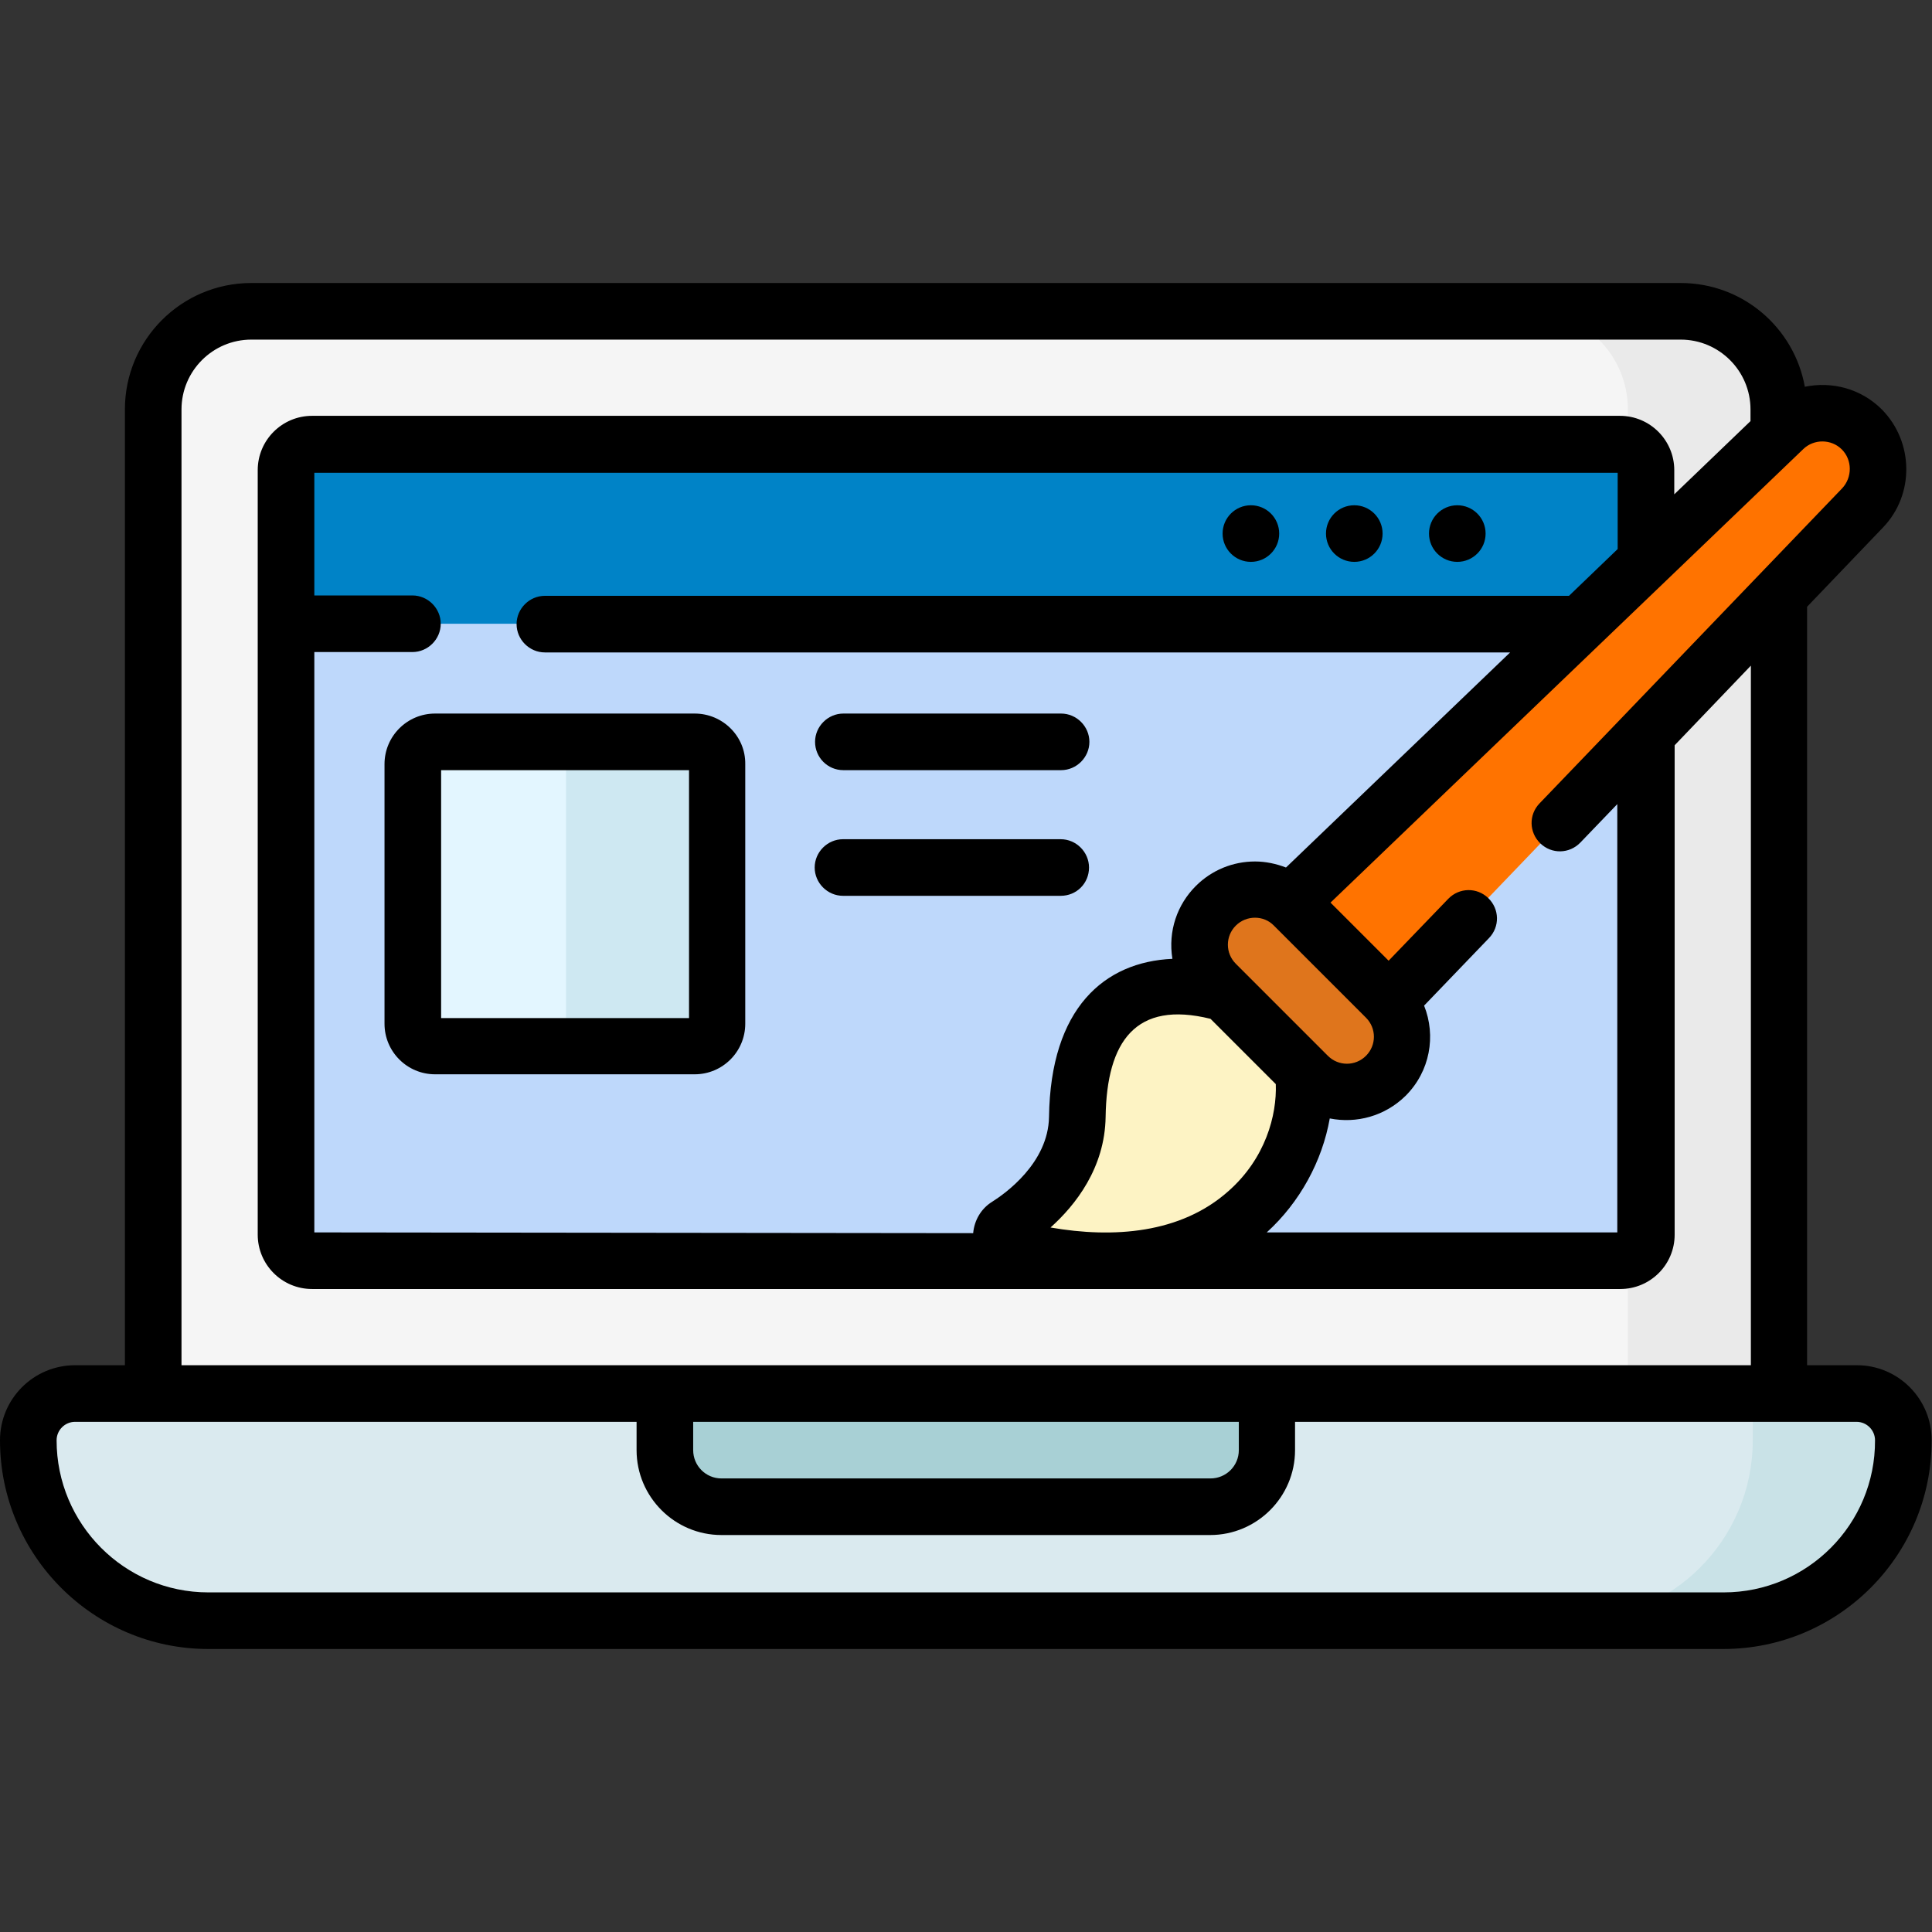 <?xml version="1.0" encoding="utf-8"?>
<!-- Generator: Adobe Illustrator 23.0.2, SVG Export Plug-In . SVG Version: 6.00 Build 0)  -->
<svg version="1.1" id="Capa_1" xmlns="http://www.w3.org/2000/svg" xmlns:xlink="http://www.w3.org/1999/xlink" x="0px" y="0px"
	 viewBox="0 0 512 512" style="enable-background:new 0 0 512 512;" xml:space="preserve">
<rect x="0" y="0" width="512" height="512" fill="#333333" stroke="none"/>
<style type="text/css">
	.st0{fill:#F5F5F5;}
	.st1{fill:#EAEAEA;}
	.st2{fill:#BED8FB;}
	.st3{fill:#DAEAEF;}
	.st4{fill:#C9E2E7;}
	.st5{fill:#A8D0D5;}
	.st6{fill:#0083C7;}
	.st7{fill:#E3F6FF;}
	.st8{fill:#CEE8F2;}
	.st9{fill:#FF7300;}
	.st10{fill:#FDF3C4;}
	.st11{fill:#DF751C;}
</style>
<g>
	<g>
		<g>
			<g>
				<g>
					<g>
						<path class="st0" d="M445.4,407H66.6c-14.4,0-26-11.6-26-26V108.5c0-14.4,11.6-26,26-26h378.8c14.4,0,26,11.6,26,26V381
							C471.4,395.4,459.8,407,445.4,407z"/>
						<path class="st1" d="M445.4,82.5h-40c14.4,0,26,11.6,26,26V381c0,14.4-11.6,26-26,26h40c14.4,0,26-11.6,26-26V108.5
							C471.4,94.2,459.8,82.5,445.4,82.5L445.4,82.5z"/>
						<path class="st2" d="M75.8,327.2V124.6c0-3.8,3.1-6.9,6.9-6.9h346.7c3.8,0,6.9,3.1,6.9,6.9v202.6c0,3.8-3.1,6.9-6.9,6.9H82.7
							C78.9,334.1,75.8,331,75.8,327.2z"/>
						<path class="st3" d="M456.8,429.5H55.2c-26.4,0-47.7-21.4-47.7-47.7c0-6.9,5.6-12.4,12.4-12.4h472.2c6.9,0,12.4,5.6,12.4,12.4
							C504.5,408.1,483.1,429.5,456.8,429.5z"/>
						<path class="st4" d="M492.1,369.3h-27.6v12.4c0,26.4-21.4,47.7-47.7,47.7h40c26.4,0,47.7-21.4,47.7-47.7
							C504.5,374.9,498.9,369.3,492.1,369.3z"/>
					</g>
					<path class="st5" d="M176.2,369.3v15c0,8.3,6.7,15,15,15h129.5c8.3,0,15-6.7,15-15v-15H176.2z"/>
				</g>
			</g>
			<g>
				<path class="st6" d="M436.2,165.3v-40.7c0-3.8-3.1-6.9-6.9-6.9H82.7c-3.8,0-6.9,3.1-6.9,6.9v40.7L436.2,165.3L436.2,165.3z"/>
				<g>
					<circle cx="331.5" cy="141.4" r="7.5"/>
					<circle cx="358.9" cy="141.4" r="7.5"/>
					<circle cx="386.2" cy="141.4" r="7.5"/>
				</g>
				<path class="st7" d="M184.1,277.3h-68.8c-3.3,0-5.9-2.7-5.9-5.9v-68.8c0-3.3,2.7-5.9,5.9-5.9h68.8c3.3,0,5.9,2.7,5.9,5.9v68.8
					C190.1,274.7,187.4,277.3,184.1,277.3z"/>
				<path class="st8" d="M184.1,196.6H150v74.8c0,3.3-2.7,5.9-5.9,5.9h40c3.3,0,5.9-2.7,5.9-5.9v-68.8
					C190.1,199.3,187.4,196.6,184.1,196.6z"/>
			</g>
			<g>
				<path class="st9" d="M472.7,113.6L338.1,242.7l26.4,26.4l129.1-134.5c5.6-5.8,5.5-15.1-0.2-20.8
					C487.7,108.1,478.5,108,472.7,113.6z"/>
				<path class="st10" d="M267.8,330.7c-2.8-0.7-3.4-4.5-0.9-6c7.5-4.7,18.4-14.8,18.6-28.8c0.7-50.6,46.4-32.9,54.1-25.2
					C356.5,287.7,340.1,349.2,267.8,330.7z"/>
				<path class="st11" d="M367.3,264.4L342.9,240c-5.7-5.7-15-5.7-20.7,0s-5.7,15,0,20.7l24.4,24.4c5.7,5.7,15,5.7,20.7,0
					C373,279.4,373,270.1,367.3,264.4z"/>
			</g>
		</g>
	</g>
	<g>
		<path d="M223.5,204.1h57.7c4.1,0,7.5-3.4,7.5-7.5s-3.4-7.5-7.5-7.5h-57.7c-4.1,0-7.5,3.4-7.5,7.5S219.3,204.1,223.5,204.1z"/>
		<path d="M288.6,229.9c0-4.1-3.4-7.5-7.5-7.5h-57.7c-4.1,0-7.5,3.4-7.5,7.5s3.4,7.5,7.5,7.5h57.7
			C285.3,237.4,288.6,234.1,288.6,229.9z"/>
		<path d="M492.1,361.8h-13.2v-201l20.1-21c8.4-8.7,8.2-22.7-0.3-31.3c-5.5-5.5-13.2-7.5-20.4-6C475.5,86.9,461.9,75,445.4,75H66.6
			c-18.5,0-33.5,15-33.5,33.5v253.3H19.9c-11,0-19.9,8.9-19.9,19.9C0,412.2,24.8,437,55.2,437h401.5c30.5,0,55.2-24.8,55.2-55.2
			C512,370.8,503.1,361.8,492.1,361.8z M488.1,119.1c2.8,2.8,2.8,7.4,0.1,10.3l-80.2,83.5c-2.9,3-2.8,7.7,0.2,10.6
			c3,2.9,7.7,2.8,10.6-0.2l9.8-10.2v113.5h-92.9c8.8-8,14.7-18.9,16.7-30.2c7.1,1.4,14.6-0.6,20.1-6c6.5-6.5,8.1-15.9,4.9-23.9
			l17.2-17.9c2.9-3,2.8-7.7-0.2-10.6c-3-2.9-7.7-2.8-10.6,0.2l-15.8,16.4l-15.4-15.4L477.9,119C480.7,116.3,485.3,116.3,488.1,119.1
			L488.1,119.1z M278.4,325.3c6.6-5.9,14.4-15.8,14.6-29.3c0.3-20.1,8-30.9,27.8-26l17.3,17.3c0.3,8.2-2.7,19.7-12.6,28.4
			C312.9,326.9,295.1,328.2,278.4,325.3L278.4,325.3z M83.3,326.6V172.8h26c4.1,0,7.5-3.4,7.5-7.5s-3.4-7.5-7.5-7.5h-26v-32.5h345.4
			v20.2l-12.9,12.4H144.4c-4.1,0-7.5,3.4-7.5,7.5s3.4,7.5,7.5,7.5h255.8l-59.4,57c-2.6-1-5.4-1.6-8.2-1.6c-5.9,0-11.5,2.3-15.7,6.5
			c-4.9,4.9-7.4,11.9-6.2,19.3c-18,0.8-32.3,13-32.7,41.9c-0.2,12.2-11.6,20.3-15.1,22.5c-2.9,1.8-4.7,4.9-5,8.3L83.3,326.6
			L83.3,326.6z M362,269.7c2.8,2.8,2.8,7.3,0,10.1c-2.8,2.8-7.3,2.8-10.1,0c-9.6-9.6-20.3-20.3-24.4-24.4c-2.8-2.8-2.8-7.3,0-10.1
			c2.8-2.8,7.4-2.8,10.1,0L362,269.7z M48.1,108.5c0-10.2,8.3-18.5,18.5-18.5h378.8c10.2,0,18.5,8.3,18.5,18.5v3.1L443.7,131v-6.4
			c0-7.9-6.4-14.4-14.4-14.4H82.7c-7.9,0-14.4,6.4-14.4,14.4v202.6c0,7.9,6.4,14.4,14.4,14.4c278.4,0,346.6,0,346.7,0
			c7.9,0,14.4-6.4,14.4-14.4V197.5l20.2-21.1v185.4H48.1L48.1,108.5z M183.7,376.8h144.6v7.5c0,4.2-3.4,7.5-7.5,7.5H191.2
			c-4.2,0-7.5-3.4-7.5-7.5V376.8z M456.8,422H55.2C33,422,15,403.9,15,381.7c0-2.7,2.2-4.9,4.9-4.9h148.8v7.5
			c0,12.4,10.1,22.5,22.5,22.5h129.5c12.4,0,22.5-10.1,22.5-22.5v-7.5h148.8c2.7,0,4.9,2.2,4.9,4.9C497,403.9,479,422,456.8,422
			L456.8,422z"/>
		<path d="M184.1,189.1h-68.8c-7.4,0-13.4,6-13.4,13.4v68.8c0,7.4,6,13.4,13.4,13.4h68.8c7.4,0,13.4-6,13.4-13.4v-68.8
			C197.6,195.1,191.5,189.1,184.1,189.1L184.1,189.1z M182.6,269.8h-65.7v-65.7h65.7V269.8z"/>
	</g>
</g>
</svg>

